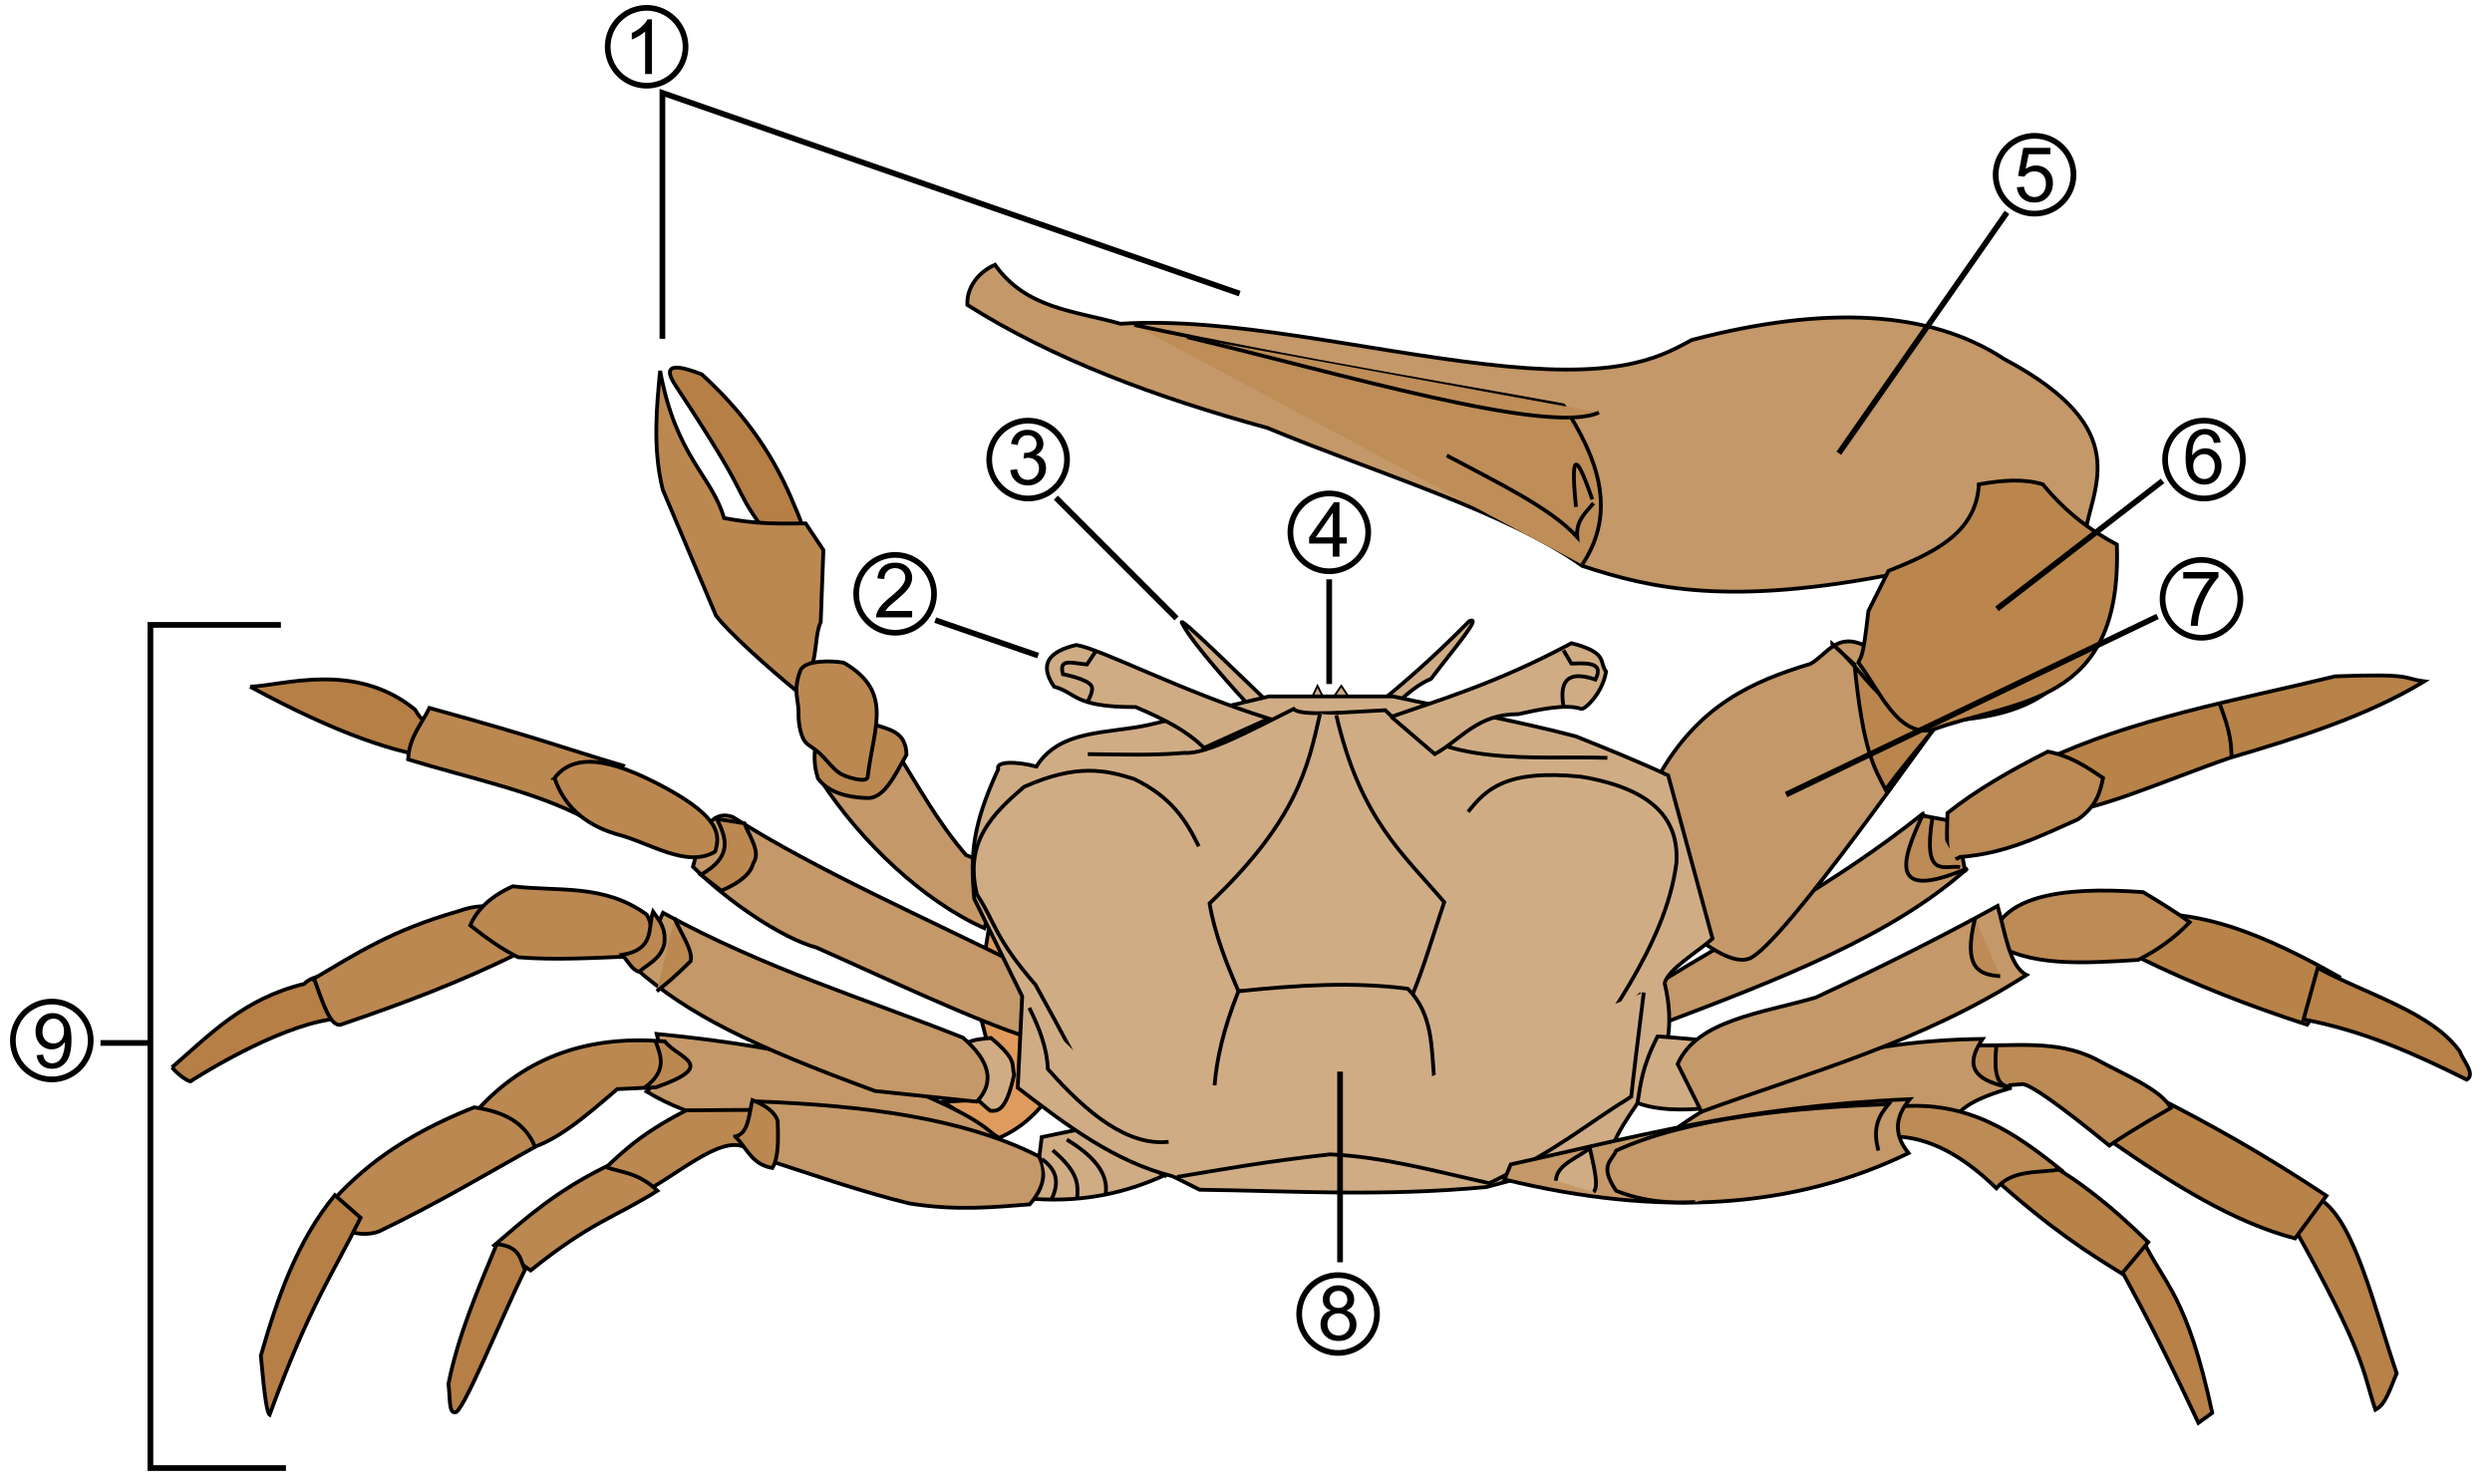 <svg xmlns="http://www.w3.org/2000/svg" version="1.0" width="655" height="390"><defs><filter id="a"><feGaussianBlur stdDeviation=".403"/></filter><filter id="b"><feGaussianBlur stdDeviation=".403"/></filter></defs><path d="m406.473 346.676 2.969-6.267 2.639 5.277 3.628-5.277 3.299 4.947-12.535 1.32z" style="fill:#d0ac85;fill-opacity:1;fill-rule:evenodd;stroke:#000;stroke-width:.5;stroke-linecap:butt;stroke-linejoin:miter;stroke-miterlimit:4;stroke-dasharray:none;stroke-opacity:1" transform="translate(-63.154 -160.114)"/><path d="M619.224 491.285c9.489 17.083 15.734 30.113 21.77 42.88l3.628-2.639c-6.742-31.307-12.518-33.474-18.471-45.848l-6.927 5.607z" style="fill:#b78147;fill-opacity:1;fill-rule:evenodd;stroke:#000;stroke-width:1px;stroke-linecap:butt;stroke-linejoin:miter;stroke-opacity:1" transform="translate(-63.154 -160.114)"/><path d="M586.899 469.515c15.898 14.183 24.946 19.803 33.974 25.398l6.927-8.246c-9.832-9.665-19.967-17.812-30.676-23.09l-10.225 5.938z" style="fill:#b88348;fill-opacity:1;fill-rule:evenodd;stroke:#000;stroke-width:1px;stroke-linecap:butt;stroke-linejoin:miter;stroke-opacity:1" transform="translate(-63.154 -160.114)"/><path d="M665.814 482.2c19.333 34.55 18.17 37.974 21.69 48.514 2.782-1.356 3.975-5.89 5.598-9.563-6.077-17.795-11.083-40.089-20.058-45.714l-7.23 6.763z" style="fill:#b78147;fill-opacity:1;fill-rule:evenodd;stroke:#000;stroke-width:1px;stroke-linecap:butt;stroke-linejoin:miter;stroke-opacity:1" transform="translate(-63.154 -160.114)"/><path d="M618.234 460.28c16.053 11.156 32.105 21.2 48.158 25.398l8.246-11.215c-16.82-11.184-30.87-18.907-44.2-25.728l-12.204 11.544z" style="fill:#b88348;fill-opacity:1;fill-rule:evenodd;stroke:#000;stroke-width:1px;stroke-linecap:butt;stroke-linejoin:miter;stroke-opacity:1" transform="translate(-63.154 -160.114)"/><path d="M581.292 434.881c11.023.38 22.437-1.586 32.654 3.629 7.524 4.133 17.142 7.918 19.791 12.864-8.44 4.825-12.969 7.694-16.162 9.895-14.446-11.757-20.592-15.807-22.76-16.163l-16.162 1.32 2.639-11.545z" style="fill:#bd8b55;fill-opacity:1;fill-rule:evenodd;stroke:#000;stroke-width:1px;stroke-linecap:butt;stroke-linejoin:miter;stroke-opacity:1" transform="translate(-63.154 -160.114)"/><path d="M584.26 433.232c-36.865.48-63.273 10.317-83.45 25.728l76.194-4.948c1.832-3.084 6.854-5.712 14.843-7.916-11.861-2.214-11.439-7.158-7.587-12.864z" style="fill:#c49868;fill-opacity:1;fill-rule:evenodd;stroke:#000;stroke-width:1px;stroke-linecap:butt;stroke-linejoin:miter;stroke-opacity:1" transform="translate(-63.154 -160.114)"/><path d="M561.83 451.044c18.749-1.742 31.042 7.005 42.88 16.492-5.862 1.011-12.562-.071-16.821 4.948-10.122-9.865-19.785-14.214-29.027-13.524l2.969-7.916z" style="fill:#bd8b55;fill-opacity:1;fill-rule:evenodd;stroke:#000;stroke-width:1px;stroke-linecap:butt;stroke-linejoin:miter;stroke-opacity:1" transform="translate(-63.154 -160.114)"/><path d="M625.23 411.763c14.772 7.277 29.544 12.932 44.315 17.726l8.397-12.595c-27.645-15.728-38.836-15.634-46.647-16.793l-6.064 11.662zM599.763 360.336c23.81-11.313 50.9-16.065 77.184-22.43 20.943-.769 17.324.527 23.419 1.32-15.45 9.366-33.961 15.04-51.126 20.12-16.23 5.575-37.22 14.955-45.519 14.184l-3.958-13.194z" style="fill:#b88348;fill-opacity:1;fill-rule:evenodd;stroke:#000;stroke-width:1px;stroke-linecap:butt;stroke-linejoin:miter;stroke-opacity:1" transform="translate(-63.154 -160.114)"/><path d="m568.428 374.52 8.906 1.649 2.308 12.864-13.853 6.926-6.927-10.555 9.566-10.885z" style="fill:#bd8b55;fill-opacity:1;fill-rule:evenodd;stroke:#000;stroke-width:1px;stroke-linecap:butt;stroke-linejoin:miter;stroke-opacity:1" transform="translate(-63.154 -160.114)"/><path d="M499.82 429.274c30.842-11.641 60.848-23.225 80.482-40.901-20.784 8.841-17.658-1.663-11.544-14.513-24.352 19.446-47.348 30.765-70.917 45.519l1.979 9.895z" style="fill:#c49868;fill-opacity:1;fill-rule:evenodd;stroke:#000;stroke-width:1px;stroke-linecap:butt;stroke-linejoin:miter;stroke-opacity:1" transform="translate(-63.154 -160.114)"/><path d="m311.062 449.78 15.393-.932-6.53-25.19 3.731-23.09 22.158 38.484c-5.935 7.107-9.32 15.49-20.059 20.195l-14.693-9.466z" style="fill:#df9b5d;fill-opacity:1;fill-rule:evenodd;stroke:#000;stroke-width:1px;stroke-linecap:butt;stroke-linejoin:miter;stroke-opacity:1" transform="translate(-63.154 -160.114)"/><path d="m247.621 379.343-2.332 8.63c9.63 9.545 23.585 18.829 32.42 21.225 16.315 7.196 42.23 19.513 56.21 23.79.346-4.081-1.417-14.338.233-17.726-28.142-14.072-56.27-26.278-78.367-40.35-3.818-1.446-6.199.937-8.164 4.431z" style="fill:#c49868;fill-opacity:1;fill-rule:evenodd;stroke:#000;stroke-width:1px;stroke-linecap:butt;stroke-linejoin:miter;stroke-opacity:1" transform="translate(-63.154 -160.114)"/><path d="M334.98 475.287c13.462.924 24.598-1.789 34.55-6.35l-.164.248-22.43-12.204-9.978 2.061-1.979 16.245z" style="fill:#d0ac85;fill-opacity:1;fill-rule:evenodd;stroke:#000;stroke-width:1px;stroke-linecap:butt;stroke-linejoin:miter;stroke-opacity:1" transform="translate(-63.154 -160.114)"/><path d="M235.778 431.913c1.537 6.266 1.094 11.542-2.639 15.173 24.091 14.651 63.001 12.204 94.501 18.306.32-5.51-4.376-12.012-41.395-24.903-15.7-4.11-31.21-6.682-50.467-8.576z" style="fill:#c49868;fill-opacity:1;fill-rule:evenodd;stroke:#000;stroke-width:1px;stroke-linecap:butt;stroke-linejoin:miter;stroke-opacity:1" transform="translate(-63.154 -160.114)"/><path d="M262.199 449.664c28.295 1.08 54.413 4.415 74.052 14.46 1.94 3.909 1.514 8.066-2.449 12.595-9.705.752-19.19 1.724-31.603-.233-12.32-2.974-27.118-8.072-41.517-12.828l1.517-13.994z" style="fill:#c49868;fill-opacity:1;fill-rule:evenodd;stroke:#000;stroke-width:1px;stroke-linecap:butt;stroke-linejoin:miter;stroke-opacity:1" transform="translate(-63.154 -160.114)"/><path d="M220.333 469.023c5.671-5.263 10.089-10.275 23.207-17.027l17.609-.116c-.459 3.356 1.906 6.948-1.866 10.029-6.717-4.026-19.203 8.319-28.805 12.478l-10.145-5.364z" style="fill:#bc8851;fill-opacity:1;fill-rule:evenodd;stroke:#000;stroke-width:1px;stroke-linecap:butt;stroke-linejoin:miter;stroke-opacity:1" transform="translate(-63.154 -160.114)"/><path d="M222.255 466.876c-13.266 6.577-21.037 13.613-29.192 20.616l9.566 6.597c15.832-12.76 22.21-13.964 33.314-20.946-4.899-4.777-9.19-4.7-13.688-6.267z" style="fill:#bc8851;fill-opacity:1;fill-rule:evenodd;stroke:#000;stroke-width:1px;stroke-linecap:butt;stroke-linejoin:miter;stroke-opacity:1" transform="translate(-63.154 -160.114)"/><path d="M317.592 434.154c1.62-.79 3.837-.984 6.064-1.166 7.127 5.972 5.264 7.04 6.064 9.562-2.099 9.592-4.198 9.71-6.297 9.563-4.14-3.343-6.84-6.686-9.796-10.03l3.965-7.93z" style="fill:#d0ac85;fill-opacity:1;fill-rule:evenodd;stroke:#000;stroke-width:1px;stroke-linecap:butt;stroke-linejoin:miter;stroke-opacity:1" transform="translate(-63.154 -160.114)"/><path d="M230.5 414.926c13.69 11.89 29.754 19.945 62.671 31.995l26.718 2.803c4.892-5.155 3.352-10.787-3.628-16.822-26.18-10.398-51.864-18.074-78.834-32.82l-6.926 14.844z" style="fill:#c49868;fill-opacity:1;fill-rule:evenodd;stroke:#000;stroke-width:1px;stroke-linecap:butt;stroke-linejoin:miter;stroke-opacity:1" transform="translate(-63.154 -160.114)"/><path d="M128.904 340.626c22.916 12.42 38.637 17.645 50.38 18.892-3.774-11.48-4.666-8.552-6.998-12.828-15.819-12.95-34.824-6.297-43.382-6.064z" style="fill:#b67f46;fill-opacity:1;fill-rule:evenodd;stroke:#000;stroke-width:1px;stroke-linecap:butt;stroke-linejoin:miter;stroke-opacity:1" transform="translate(-63.154 -160.114)"/><path d="M578.323 385.404c12.144-.886 21.398-5.626 31.006-9.895 5.085-3.628 5.794-7.257 6.596-10.885-4.274-2.872-8.524-5.769-14.513-6.927-9.96 5-19.058 10.286-26.387 16.163-.148 6.592-.793 14.278 3.298 11.544z" style="fill:#bd8b55;fill-opacity:1;fill-rule:evenodd;stroke:#000;stroke-width:1px;stroke-linecap:butt;stroke-linejoin:miter;stroke-opacity:1" transform="translate(-63.154 -160.114)"/><path d="M495.532 393.98c0-.07 19.156 21.277 27.377 18.142 8.805-3.358 49.52-62.4 50.137-62.34 20.88-1.22 35.382-6.018 41.457-29.88 7.506-18.486 1.648-15.429-3.412-18.835 1.68-12.801 13.847-27.963-21.223-46.611-19.384-12.751-46.916-14.186-82.132-4.948-9.668 5.461-20.905 10.306-54.754 6.267-31.874-3.691-66.602-12.376-95.326-10.555-12.287-3.462-24.747-3.94-32.984-15.503-5.015 2.25-7.473 6.562-7.257 10.555 22.377 14.188 49.438 24.278 78.833 32.325 28.486 11.852 62.939 22.077 82.791 36.283 18.203 5.984 38.635 10.703 82.792 1.98l-6.927 8.575-1.32 10.555c-7.541-3.869-10.171 2.086-14.513 4.618-15.018 4.55-29.557 10.73-40.24 30.016l-3.3 29.356zM279.153 365.614c10.307 15.795 26.765 31.421 42.734 38.507l4.929-15.418-9.73-3.793c-7.77-9.071-12.554-18.142-18.307-27.213l-19.626 7.917z" style="fill:#c49868;fill-opacity:1;fill-rule:evenodd;stroke:#000;stroke-width:1px;stroke-linecap:butt;stroke-linejoin:miter;stroke-opacity:1" transform="translate(-63.154 -160.114)"/><path d="M397.073 345.328c-7.887-7.507-24.5-23.925-23.254-21.44 2.68 5.345 13.483 17.204 19.626 23.914l3.628-2.474zM424.615 345.823c7.013-5.833 13.877-11.466 24.738-22.43 3.51-1.476-3.764 6.844-10.06 15.173-5.265 2.263-8.494 6.322-12.534 9.4l-2.144-2.143z" style="fill:#d0ac85;fill-opacity:1;fill-rule:evenodd;stroke:#000;stroke-width:1px;stroke-linecap:butt;stroke-linejoin:miter;stroke-opacity:1" transform="translate(-63.154 -160.114)"/><path d="M371.47 469.372c-15.202-3.783-28.05-13.45-40.817-23.323l1.167-24.023-12.595-25.656c-1.041-11.7-.53-19.157 6.297-34.053-.734-2.18 4.912-2.046 10.03-.7 6.25-9.91 18.76-8.538 29.62-10.962l31.487-7.463h32.653c16.02 3.493 32.606 6.422 48.047 10.495 8.526 3.421 16.953 6.842 24.256 10.263l11.662 42.915c-3.875 3.464-11.479 7.86-12.595 11.662 5.619 23.545-9.64 30.01-14.46 45.015l-32.42 8.63c-27.432 2.553-50.78 1.021-75.335.699l-6.997-3.499z" style="fill:#d0ac85;fill-opacity:1;fill-rule:evenodd;stroke:#000;stroke-width:1px;stroke-linecap:butt;stroke-linejoin:miter;stroke-opacity:1" transform="translate(-63.154 -160.114)"/><path d="M352.111 450.48c-4.395-8.57-9.32-17.99-16.793-31.487-10.781-12.45-10.336-15.918-15.394-23.79-3.39-13.755 4.157-21.179 12.362-28.221 14.004-6.254 21.625-4.383 28.921-2.1 9.93 4.75 13.837 11.14 17.027 17.727M349.08 358.357c8.466.092 16.932.41 25.398-.33 5.842.496 17.838-6.188 28.697-11.544 1.666 2.018 14.144.792 24.079.33 14.965 15.238 38.812 11.886 58.382 12.534" style="fill:#d0ac85;fill-opacity:1;fill-rule:evenodd;stroke:#000;stroke-width:1px;stroke-linecap:butt;stroke-linejoin:miter;stroke-opacity:1" transform="translate(-63.154 -160.114)"/><path d="M379.633 356.72c-4.698-4.59-10.163-7.38-17.96-10.73-16.407.058-15.528-3.767-21.457-5.364-4.12-6.012-1.228-9.297 5.83-10.962 6.599 1.072 27.556 12.137 50.613 19.359l-17.026 7.696z" style="fill:#d0ac85;fill-opacity:1;fill-rule:evenodd;stroke:#000;stroke-width:1px;stroke-linecap:butt;stroke-linejoin:miter;stroke-opacity:1" transform="translate(-63.154 -160.114)"/><path d="M348.846 344.824s1.987-3.112 1.166-4.431c-1.17-1.879-7.464-3.032-7.464-3.032-1.179-4.239 2.102-2.976 6.298-2.566l2.332-3.498" style="fill:#d0ac85;fill-opacity:1;fill-rule:evenodd;stroke:#000;stroke-width:1px;stroke-linecap:butt;stroke-linejoin:miter;stroke-opacity:1" transform="translate(-63.154 -160.114)"/><path d="M240.624 261.326c21.01 31.714 14.134 25.3 23.09 37.784-.553 5.753 13.3 7.173 10.496 0-.75-3.004-1.84-4.951-3.032-7.93-5.662-13.238-13.724-23.707-23.557-32.653-4.728-1.854-11.303-3.798-6.997 2.799z" style="fill:#b67f46;fill-opacity:1;fill-rule:evenodd;stroke:#000;stroke-width:1px;stroke-linecap:butt;stroke-linejoin:miter;stroke-opacity:1" transform="translate(-63.154 -160.114)"/><path d="M272.578 341.792c-7.571-6.143-17.984-15.537-21.225-19.825l-13.994-33.12c-2.716-10.842-1.57-22.203-.7-31.253 4.168 22.744 13.71 27.657 16.793 38.717 8.82 1.678 14.963 1.465 21.458 1.4l4.665 6.997-.7 18.892c-2.159 4.882-.074 12.15-6.297 18.192zM277.339 357.203c-.278 3.635.238 5.68.824 7.586 2.965 3.92 8.078 4.907 12.7 5.113 4.525.35 7.233-5.479 10.555-11.38-.132-6.605-5.238-6.577-9.071-8.246l-15.008 6.927z" style="fill:#bc8851;fill-opacity:1;fill-rule:evenodd;stroke:#000;stroke-width:1px;stroke-linecap:butt;stroke-linejoin:miter;stroke-opacity:1" transform="translate(-63.154 -160.114)"/><path d="M284.94 363.95c1.753.704 6.355 2.123 6.296.233 1.606-13.208 6.76-22.223-6.297-29.854-2.978-.553-10.316-.807-11.429 2.099-2.036 5.318-.369 7.79-.466 11.195-.061 2.14.359 5.126 1.4 6.997.883 1.589 2.847 1.955 5.414 4.813 1.363 1.517 3.188 3.757 5.081 4.517z" style="fill:#bc8851;fill-opacity:1;fill-rule:evenodd;stroke:#000;stroke-width:1px;stroke-linecap:butt;stroke-linejoin:miter;stroke-opacity:1" transform="translate(-63.154 -160.114)"/><path d="M333.685 425.058c2.709 5.359 4.668 10.733 4.898 16.093 10.574 11.989 21.147 20.271 31.72 19.125" style="fill:#d0ac85;fill-opacity:1;fill-rule:evenodd;stroke:#000;stroke-width:1px;stroke-linecap:butt;stroke-linejoin:miter;stroke-opacity:1" transform="translate(-63.154 -160.114)"/><path d="M410.102 347.802c-3.165 14.055-6.135 28.033-29.027 49.807 1.412 8.255 4.449 15.697 7.587 23.089 14.452-.611 28.828-1.297 45.848.66 2.749-6.584 5.498-15.935 8.246-24.08-10.542-12.467-22.008-21.615-28.366-49.146" style="fill:#d0ac85;fill-opacity:1;fill-rule:evenodd;stroke:#000;stroke-width:1;stroke-linecap:butt;stroke-linejoin:miter;stroke-miterlimit:4;stroke-dasharray:none;stroke-opacity:1;filter:url(#a)" transform="translate(-63.154 -160.114)"/><path d="M428.846 348.556c11.465-4.091 27.359-8.601 47.347-19.358 9.78 2.487 7.202 4.975 9.096 7.463-.895 5.678-5.626 10.102-6.53 9.796-4.029-1.36-11.206.2-16.56 1.4-10.836-.03-14.96 6.654-21.925 10.495l-11.428-9.796z" style="fill:#d0ac85;fill-opacity:1;fill-rule:evenodd;stroke:#000;stroke-width:1px;stroke-linecap:butt;stroke-linejoin:miter;stroke-opacity:1" transform="translate(-63.154 -160.114)"/><path d="m474.094 331.063 2.099 3.499c5.41-.254 8.323.114 6.297 4.198-6.119-2.094-9.723-.835-8.396 6.997" style="fill:#d0ac85;fill-opacity:1;fill-rule:evenodd;stroke:#000;stroke-width:1px;stroke-linecap:butt;stroke-linejoin:miter;stroke-opacity:1" transform="translate(-63.154 -160.114)"/><path d="M382.395 445.436c.533-6.69 2.225-14.539 6.267-24.738 15.188-1.603 30.212-2.543 44.529-.66 6.618 6.685 6.181 15.386 6.927 23.75" style="fill:#d0ac85;fill-opacity:1;fill-rule:evenodd;stroke:#000;stroke-width:1;stroke-linecap:butt;stroke-linejoin:miter;stroke-miterlimit:4;stroke-dasharray:none;stroke-opacity:1;filter:url(#b)" transform="translate(-63.154 -160.114)"/><path d="m544.764 329.43 5.831 5.365c2.303 23.1 5.26 27.229 8.163 32.886 3.547-4.488-.644.307 13.994-17.492-14.971-1.79-19.081-13.455-27.988-20.758z" style="fill:#ba864d;fill-opacity:1;fill-rule:evenodd;stroke:#000;stroke-width:1px;stroke-linecap:butt;stroke-linejoin:miter;stroke-opacity:1" transform="translate(-63.154 -160.114)"/><path d="M559.522 310.2c11.055-4.451 23.133-9.597 23.749-22.76 5.963-1.066 11.732-1.553 16.822 0 6.487 7.851 12.974 12.35 19.46 15.833 1.484 42.906-27.115 40.688-48.816 48.817-9.01 1.303-13.37-10.18-19.131-17.812.692-1.89 1.12-.077 2.638-13.523l5.278-10.555z" style="fill:#ba864d;fill-opacity:1;fill-rule:evenodd;stroke:#000;stroke-width:1px;stroke-linecap:butt;stroke-linejoin:miter;stroke-opacity:1" transform="translate(-63.154 -160.114)"/><path d="M170.42 359.751c.314-6.06 3.561-9.189 5.598-13.527 29.166 8.026 34.468 10.295 50.845 15.16l-9.562 13.994c-13.197-7.153-30.88-10.716-46.88-15.627z" style="fill:#bc8851;fill-opacity:1;fill-rule:evenodd;stroke:#000;stroke-width:1px;stroke-linecap:butt;stroke-linejoin:miter;stroke-opacity:1" transform="translate(-63.154 -160.114)"/><path d="M108.38 440.684c1.023 1.502 4.89 4.46 5.13 3.499 5.692-3.617 25.318-15.334 38.718-16.327l8.163-13.527c-6.287 2.956-14.041.861-17.26 4.431-15.907 3.85-24.792 13.317-34.752 21.924z" style="fill:#b67f46;fill-opacity:1;fill-rule:evenodd;stroke:#000;stroke-width:1px;stroke-linecap:butt;stroke-linejoin:miter;stroke-opacity:1" transform="translate(-63.154 -160.114)"/><path d="M145.697 417.36c2.16 5.934 4.239 12.774 6.997 12.13 15.627-5.32 31.254-11.11 46.88-18.893l-5.13-12.128c-3.214-.156-6.314-.482-10.73 1.166-17.823 5.05-27.35 11.483-38.017 17.726z" style="fill:#bc8851;fill-opacity:1;fill-rule:evenodd;stroke:#000;stroke-width:1px;stroke-linecap:butt;stroke-linejoin:miter;stroke-opacity:1" transform="translate(-63.154 -160.114)"/><path d="M186.747 403.367c4.198 3.332 8.396 6.303 12.594 8.396 9.112.762 19.54.207 29.855-.233 4.148-2.883 6.616-6.225 3.965-10.962-11.26-8.24-23.394-6.003-35.219-7.464-6.084 2.749-9.459 6.272-11.195 10.263z" style="fill:#bc8851;fill-opacity:1;fill-rule:evenodd;stroke:#000;stroke-width:1px;stroke-linecap:butt;stroke-linejoin:miter;stroke-opacity:1" transform="translate(-63.154 -160.114)"/><path d="M226.708 411.132c1.448 1.591 2.612 4.036 4.452 4.453 2.357-2.156 5.43-3.118 6.597-7.256.534-4.382-1.395-6.3-2.968-8.576-1.402 4.295.592 9.911-8.081 11.38zM208.904 364.65c2.387 6.981 7.489 12.063 16.093 14.693 8.809 2.162 18.42 9.142 26.123 4.665 1.305-4.292 1.517-8.836-13.061-16.793-10.834-5.801-23.012-10.65-29.155-2.566z" style="fill:#bc8851;fill-opacity:1;fill-rule:evenodd;stroke:#000;stroke-width:1px;stroke-linecap:butt;stroke-linejoin:miter;stroke-opacity:1" transform="translate(-63.154 -160.114)"/><path d="M361.285 245.55c45.74 9.661 83.603 15.767 112.807 21.11 9.11 13.963 14.173 27.927 4.947 41.89" style="fill:#be8d58;fill-opacity:1;fill-rule:evenodd;stroke:#000;stroke-width:1px;stroke-linecap:butt;stroke-linejoin:miter;stroke-opacity:1" transform="translate(-63.154 -160.114)"/><path d="M443.416 279.854c12.94 6.931 27.216 13.672 34.304 21.44-.403-4.19 2.166-6.4 4.288-8.906" style="fill:#be8d58;fill-opacity:1;fill-rule:evenodd;stroke:#000;stroke-width:1px;stroke-linecap:butt;stroke-linejoin:miter;stroke-opacity:1" transform="translate(-63.154 -160.114)"/><path d="M477.39 293.377c-1.707-16.867.763-12.148 4.288-1.979M375.201 248.731c40.309 9.606 94.973 25.928 108.222 19.825" style="fill:#be8d58;fill-opacity:1;fill-rule:evenodd;stroke:#000;stroke-width:1px;stroke-linecap:butt;stroke-linejoin:miter;stroke-opacity:1" transform="translate(-63.154 -160.114)"/><path d="M208.438 365.116c0-.078 0-.156 0 0zM252.752 394.27c5.578-2.41 7.78-4.82 8.397-7.23 2.05-3.027-.96-6.898-2.332-10.496l-7.23-1.166c2.353 4.898 4.404 9.796-4.199 14.694l5.364 4.198zM235.778 420.698c2.235-1.758 4.52-3.577 8.906-7.916.722-2.718-2.667-7.491-4.288-11.38M187.95 452.693c11.889-13.524 27.976-20.66 49.972-18.801 3.4 4.466 14.41 6.177-2.309 12.04l-10.225.494c-8.52 7.285-17.042 14.857-25.563 16.162l-11.874-9.895z" style="fill:#bc8851;fill-opacity:1;fill-rule:evenodd;stroke:#000;stroke-width:1px;stroke-linecap:butt;stroke-linejoin:miter;stroke-opacity:1" transform="translate(-63.154 -160.114)"/><path d="M187.786 451.209c7.858 1.142 13.39 4.008 15.997 10.39-13.143 7.3-24.327 14.165-41.066 22.264-4.953 1.663-8.374-.503-12.534-.824l-.33-6.432c8.012-9 18.57-17.708 37.933-25.398z" style="fill:#bc8851;fill-opacity:1;fill-rule:evenodd;stroke:#000;stroke-width:1px;stroke-linecap:butt;stroke-linejoin:miter;stroke-opacity:1" transform="translate(-63.154 -160.114)"/><path d="M151.173 474.298c-10.008 12.177-15.095 27.005-19.461 42.22 1.049 11.653 1.692 15.073 2.309 15.503 10.691-29.161 16.413-36.583 23.914-51.786l-6.762-5.937zM182.673 531.361c1.712 1.398 12.424-25.288 18.471-37.437-1.356-2.72-1.114-6.105-7.421-6.762-5.053 12.122-10.211 24.227-12.7 36.778.435 2.78.04 7.775 1.65 7.421z" style="fill:#b67f46;fill-opacity:1;fill-rule:evenodd;stroke:#000;stroke-width:1px;stroke-linecap:butt;stroke-linejoin:miter;stroke-opacity:1" transform="translate(-63.154 -160.114)"/><path d="M256.368 458.877c3.1 2.888 4.214 7.32 9.796 8.28 1.683-2.7 1.535-7.538 1.399-12.362-.728-2.323-3.123-4.09-6.647-5.48-.954 3.874-.981 8.881-4.548 9.562zM232.228 446.282c6.435-4.532 4.69-8.434 3.265-12.361" style="fill:#bc8851;fill-opacity:1;fill-rule:evenodd;stroke:#000;stroke-width:1px;stroke-linecap:butt;stroke-linejoin:miter;stroke-opacity:1" transform="translate(-63.154 -160.114)"/><path d="M337.04 464.815c3.081 2.331 5.06 5.255 2.475 10.637M339.845 462.506c7.082 5.948 6.62 9.234 6.432 12.616M343.555 459.702c8.408 5.094 10.81 9.748 10.226 14.184M514.333 433.892c-4.708-.44-9.112-.88-15.503-1.32-4.214 8.282-4.423 12.56-5.277 17.482 4.84 1.867 11.326 2.088 18.8 1.32l1.98-17.482z" style="fill:#d0ac85;fill-opacity:1;fill-rule:evenodd;stroke:#000;stroke-width:1px;stroke-linecap:butt;stroke-linejoin:miter;stroke-opacity:1" transform="translate(-63.154 -160.114)"/><path d="M586.57 407.504c9.427 6.804 24.013 5.87 38.591 4.948 4.924-2.467 9.48-5.67 13.524-9.896-3.48-2.638-7.872-5.277-12.204-7.916-22.389-1.637-37.712 1.335-39.912 12.864z" style="fill:#bd8b55;fill-opacity:1;fill-rule:evenodd;stroke:#000;stroke-width:1px;stroke-linecap:butt;stroke-linejoin:miter;stroke-opacity:1" transform="translate(-63.154 -160.114)"/><path d="M510.375 452.363c28.647-10.452 57.602-18.132 85.43-35.953-4.461-2.183-5.59-11.028-7.587-18.142-13.89 7.616-29.544 15.585-47.827 24.08-14.168 4.13-31.2 5.917-36.283 17.481l6.267 12.534z" style="fill:#c49868;fill-opacity:1;fill-rule:evenodd;stroke:#000;stroke-width:1px;stroke-linecap:butt;stroke-linejoin:miter;stroke-opacity:1" transform="translate(-63.154 -160.114)"/><path d="M668.613 428.09c15.829 3 29.542 9.174 42.915 15.86 2.365-1.493-.9-4.862-1.866-7.464-7.406-10.328-24.38-14.915-37.318-21.924l-3.731 13.528z" style="fill:#b78147;fill-opacity:1;fill-rule:evenodd;stroke:#000;stroke-width:1px;stroke-linecap:butt;stroke-linejoin:miter;stroke-opacity:1" transform="translate(-63.154 -160.114)"/><path d="M578.323 388.043c-3.975-.591-9.908 3.465-7.257-12.864M649.72 359.285c-.166-3.345-.089-6.3-3.265-14.46" style="fill:#bd8b55;fill-opacity:1;fill-rule:evenodd;stroke:#000;stroke-width:1px;stroke-linecap:butt;stroke-linejoin:miter;stroke-opacity:1" transform="translate(-63.154 -160.114)"/><path d="M449.024 373.53c4.631-5.71 9.571-11.267 29.686-9.236 19.456 3.243 25.8 11.617 25.068 22.76-2.841 21.737-19.324 42.425-32.985 63.33M474.751 454.342c4.922-9.186 9.145-14.187 13.194-18.141 1.695-4.822-1.344-8.46 6.597-14.843" style="fill:#d0ac85;fill-opacity:1;fill-rule:evenodd;stroke:#000;stroke-width:1px;stroke-linecap:butt;stroke-linejoin:miter;stroke-opacity:1" transform="translate(-63.154 -160.114)"/><path d="M372.5 469.515c12.004-1.979 22.42-3.958 40.24-5.937 13.964.614 27.927 4.496 41.89 7.586 18.57-9.122 25.025-15.216 37.273-22.76.537-5.181 1.901-16.162 3.299-27.376" style="fill:#d0ac85;fill-opacity:1;fill-rule:evenodd;stroke:#000;stroke-width:1px;stroke-linecap:butt;stroke-linejoin:miter;stroke-opacity:1" transform="translate(-63.154 -160.114)"/><path d="M588.878 416.74c-5.306-.398-9.937-1.807-6.597-15.173" style="fill:#bd8b55;fill-opacity:1;fill-rule:evenodd;stroke:#000;stroke-width:1px;stroke-linecap:butt;stroke-linejoin:miter;stroke-opacity:1" transform="translate(-63.154 -160.114)"/><path d="M458.589 470.175c40.67 9.979 76.096 7.722 106.21-6.927-3.528-4.324-4.048-8.981.33-14.183-44.343 1.965-73.048 10.186-104.89 17.152l-1.65 3.958z" style="fill:#c49868;fill-opacity:1;fill-rule:evenodd;stroke:#000;stroke-width:1px;stroke-linecap:butt;stroke-linejoin:miter;stroke-opacity:1" transform="translate(-63.154 -160.114)"/><path d="M591.187 445.766c-3.818-.366-3.818-5.314-3.298-10.885" style="fill:#bd8b55;fill-opacity:1;fill-rule:evenodd;stroke:#000;stroke-width:1px;stroke-linecap:butt;stroke-linejoin:miter;stroke-opacity:1" transform="translate(-63.154 -160.114)"/><path d="M508.726 476.112c-6.018.279-13.077.124-20.78-2.969-4.613-6.813-1.07-7.8 0-10.555 19.127-8.772 47.187-11.295 71.576-12.204-2.704 3.237-4.215 6.4-2.639 12.204" style="fill:#c49868;fill-opacity:1;fill-rule:evenodd;stroke:#000;stroke-width:1px;stroke-linecap:butt;stroke-linejoin:miter;stroke-opacity:1" transform="translate(-63.154 -160.114)"/><path d="M482.008 473.473c1.47-1.45.082-6.707-.99-11.544-3.277 2.704-8.763 4.304-8.905 8.576" style="fill:#d0ac85;fill-opacity:1;fill-rule:evenodd;stroke:#000;stroke-width:1px;stroke-linecap:butt;stroke-linejoin:miter;stroke-opacity:1" transform="translate(-63.154 -160.114)"/><path d="M262.125 4.781c-.306.619-.827 1.28-1.563 1.938-.735.657-1.579 1.194-2.562 1.656v1.719c.547-.202 1.16-.503 1.844-.906a8.884 8.884 0 0 0 1.656-1.22v11.188h1.781V4.781h-1.156zM623.75 38.563l-1.375 7.374 1.656.22c.26-.41.607-.747 1.063-1 .455-.261.965-.407 1.531-.407.911 0 1.659.296 2.219.875.566.58.843 1.372.843 2.375 0 1.055-.289 1.893-.875 2.531-.585.638-1.31.969-2.156.969a2.64 2.64 0 0 1-1.812-.688c-.495-.455-.801-1.132-.938-2.03l-1.843.156c.117 1.204.585 2.177 1.406 2.906.827.729 1.885 1.094 3.187 1.093 1.589 0 2.832-.56 3.75-1.718.755-.944 1.125-2.08 1.125-3.375 0-1.36-.422-2.478-1.281-3.344-.86-.866-1.906-1.281-3.156-1.281-.944 0-1.86.276-2.719.875l.781-3.844h5.719v-1.688h-7.125zm47.781 73.906c-1.51 0-2.702.531-3.593 1.625-1.023 1.256-1.532 3.264-1.532 6.031 0 2.474.45 4.263 1.375 5.344.925 1.074 2.13 1.625 3.594 1.625.86 0 1.604-.215 2.281-.625.677-.41 1.21-1.013 1.594-1.781.39-.775.594-1.602.594-2.5 0-1.368-.423-2.485-1.25-3.344-.82-.866-1.797-1.281-2.969-1.281-.67 0-1.326.156-1.938.468-.611.313-1.108.762-1.53 1.406.012-1.432.149-2.506.468-3.28.319-.775.76-1.378 1.313-1.782.423-.312.94-.469 1.5-.469.696 0 1.274.249 1.75.75.286.313.5.81.656 1.5l1.75-.125c-.143-1.113-.59-1.993-1.313-2.625-.716-.631-1.623-.937-2.75-.937zM362 112.688c-1.133 0-2.082.317-2.844.968-.761.645-1.254 1.54-1.469 2.719l1.75.313c.13-.86.42-1.508.875-1.938.456-.43 1.036-.625 1.72-.625.69 0 1.25.202 1.687.625.436.423.656.95.656 1.594 0 .814-.307 1.422-.906 1.812a3.658 3.658 0 0 1-2.031.594c-.072 0-.165-.018-.282-.031l-.187 1.562c.495-.13.918-.219 1.25-.219.814 0 1.472.286 2 .813.527.52.812 1.161.812 1.969 0 .846-.302 1.583-.875 2.156-.566.573-1.267.844-2.094.844-.696 0-1.292-.22-1.78-.656-.483-.443-.83-1.16-1.032-2.157l-1.75.25c.117 1.192.61 2.158 1.438 2.906.833.75 1.868 1.126 3.125 1.126 1.393 0 2.526-.447 3.437-1.313.911-.872 1.375-1.938 1.375-3.188 0-.924-.219-1.7-.688-2.312-.468-.618-1.122-1.023-1.968-1.219.65-.3 1.136-.68 1.469-1.187.332-.508.5-1.07.5-1.688 0-.65-.18-1.264-.532-1.844a3.58 3.58 0 0 0-1.5-1.374c-.657-.339-1.375-.5-2.156-.5zm309.281 6.406c.801 0 1.442.302 1.969.875.527.566.812 1.323.813 2.312 0 1.029-.28 1.87-.813 2.469-.534.599-1.164.875-1.906.875-.508 0-1.007-.12-1.469-.406-.462-.293-.833-.728-1.094-1.281a4.168 4.168 0 0 1-.375-1.75c0-.925.29-1.653.844-2.22.553-.572 1.237-.874 2.031-.874zm-228.718 12.625-6.532 9.25v1.625h6.219v3.437H444v-3.437h1.938v-1.625H444v-9.25h-1.438zm-.313 2.812v6.438h-4.5l4.5-6.438zm-115.031 13.094c-1.36 0-2.443.353-3.25 1.063-.808.703-1.283 1.714-1.406 3.062l1.812.188c.007-.899.273-1.586.781-2.094.508-.508 1.185-.781 2.031-.781.801 0 1.443.236 1.938.718.501.476.75 1.085.75 1.781 0 .665-.266 1.346-.813 2.094-.546.742-1.6 1.755-3.156 3.031-1.002.82-1.778 1.563-2.312 2.188-.528.625-.916 1.262-1.156 1.906a3.11 3.11 0 0 0-.22 1.219h9.47v-1.688h-7a5.55 5.55 0 0 1 .718-.968c.3-.32.977-.896 2.031-1.781 1.264-1.068 2.179-1.92 2.72-2.532.546-.612.921-1.196 1.156-1.75.234-.553.374-1.114.375-1.687a3.792 3.792 0 0 0-1.22-2.844c-.8-.762-1.876-1.125-3.25-1.125zm338.562 2.469v1.687h7c-.892 1.016-1.737 2.266-2.531 3.75a21.343 21.343 0 0 0-1.813 4.594c-.423 1.595-.636 2.967-.656 4.094h1.813c.097-1.426.304-2.74.656-3.938.488-1.699 1.17-3.36 2.063-4.969.898-1.608 1.807-2.873 2.718-3.843v-1.375h-9.25zm-560 115.937c-1.289 0-2.36.459-3.219 1.344-.852.885-1.28 2.048-1.28 3.5 0 1.406.429 2.516 1.25 3.375.82.86 1.814 1.313 3 1.313.709 0 1.363-.187 1.968-.532a4.051 4.051 0 0 0 1.438-1.375c.006.157.03.297.03.375 0 .73-.105 1.422-.28 2.125-.176.703-.396 1.271-.657 1.688-.26.41-.59.752-1 1-.403.247-.866.375-1.406.375-.632 0-1.159-.205-1.563-.563-.403-.358-.669-.924-.812-1.719l-1.688.157c.144 1.126.572 2 1.282 2.625.71.618 1.63.937 2.75.937 1.054 0 1.968-.277 2.75-.844.788-.566 1.384-1.388 1.781-2.468.397-1.087.594-2.546.594-4.375 0-1.758-.222-3.107-.625-4.031-.397-.931-.976-1.655-1.75-2.157a4.61 4.61 0 0 0-2.563-.75zM106 267.5c.755 0 1.404.283 1.938.875.54.592.812 1.397.812 2.406 0 1.01-.254 1.802-.781 2.375-.521.567-1.186.844-2 .844-.808 0-1.51-.277-2.063-.844-.547-.573-.812-1.307-.812-2.219 0-1.015.295-1.861.875-2.5.58-.638 1.25-.937 2.031-.937zm337.719 70.094c-1.244 0-2.252.384-3 1.094-.749.71-1.094 1.583-1.094 2.625 0 .69.148 1.255.5 1.75.352.494.896.889 1.625 1.156-.872.228-1.525.65-2 1.281-.469.625-.719 1.413-.719 2.344 0 1.25.447 2.285 1.313 3.125.866.833 1.993 1.25 3.406 1.25s2.54-.417 3.406-1.25c.866-.834 1.313-1.839 1.313-3.063 0-.885-.226-1.674-.688-2.312-.455-.638-1.12-1.089-2-1.375.71-.267 1.218-.637 1.563-1.125.351-.495.531-1.086.531-1.75 0-1.042-.363-1.934-1.125-2.656-.762-.73-1.781-1.094-3.031-1.094zm.031 1.469c.664 0 1.214.213 1.656.656.45.436.656.98.656 1.625 0 .618-.22 1.133-.656 1.562-.43.423-.979.625-1.656.625-.697 0-1.251-.195-1.688-.625-.436-.43-.656-.979-.656-1.656 0-.599.214-1.133.656-1.563.443-.43 1.017-.624 1.688-.625zm-.031 5.906c.846 0 1.534.29 2.094.844.566.553.843 1.247.843 2.093 0 .834-.265 1.522-.812 2.063-.547.54-1.223.812-2.063.812-.54 0-1.062-.12-1.531-.375a2.57 2.57 0 0 1-1.063-1.094 3.263 3.263 0 0 1-.343-1.468c0-.82.272-1.485.812-2.031.547-.547 1.236-.844 2.063-.844z" transform="translate(-91.937 .298)" style="font-size:20px;font-style:normal;font-variant:normal;font-weight:400;font-stretch:normal;fill:#000;fill-opacity:1;stroke:none;stroke-width:1px;stroke-linecap:butt;stroke-linejoin:miter;stroke-opacity:1;font-family:Arial;-inkscape-font-specification:Arial"/><path d="M412.52 339.926v-27.521M336.018 332.463l-27.056-9.33M372.403 322.667l-31.72-31.72M415.38 491.945v-50.137M237.263 249.178v-64.65l151.729 52.776M138.309 546.04h-35.623V324.382h34.303M89.563 434.286h12.594M546.469 279.279l44.199-63.33" style="fill:none;fill-rule:evenodd;stroke:#000;stroke-width:1.5;stroke-linecap:butt;stroke-linejoin:miter;stroke-miterlimit:4;stroke-dasharray:none;stroke-opacity:1" transform="translate(-63.154 -160.114)"/><path d="m616.812 159.768 43.54-33.645M561.397 208.585l97.635-46.838" transform="translate(-91.937 .298)" style="fill:none;fill-rule:evenodd;stroke:#000;stroke-width:1.5;stroke-linecap:butt;stroke-linejoin:miter;stroke-miterlimit:4;stroke-dasharray:none;stroke-opacity:1"/><path d="M17.812 271.585a10.225 10.225 0 1 1-20.45 0 10.225 10.225 0 1 1 20.45 0z" transform="translate(162.374 -259.29)" style="opacity:1;fill:none;fill-opacity:1;stroke:#000;stroke-width:1.5;stroke-linecap:round;stroke-linejoin:round;stroke-miterlimit:4;stroke-dasharray:none;stroke-dashoffset:0;stroke-opacity:1"/><path d="M17.812 271.585a10.225 10.225 0 1 1-20.45 0 10.225 10.225 0 1 1 20.45 0z" transform="translate(227.684 -115.478)" style="opacity:1;fill:none;fill-opacity:1;stroke:#000;stroke-width:1.5;stroke-linecap:round;stroke-linejoin:round;stroke-miterlimit:4;stroke-dasharray:none;stroke-dashoffset:0;stroke-opacity:1"/><path d="M17.812 271.585a10.225 10.225 0 1 1-20.45 0 10.225 10.225 0 1 1 20.45 0z" transform="translate(262.647 -150.772)" style="opacity:1;fill:none;fill-opacity:1;stroke:#000;stroke-width:1.5;stroke-linecap:round;stroke-linejoin:round;stroke-miterlimit:4;stroke-dasharray:none;stroke-dashoffset:0;stroke-opacity:1"/><path d="M17.812 271.585a10.225 10.225 0 1 1-20.45 0 10.225 10.225 0 1 1 20.45 0z" transform="translate(341.81 -131.64)" style="opacity:1;fill:none;fill-opacity:1;stroke:#000;stroke-width:1.5;stroke-linecap:round;stroke-linejoin:round;stroke-miterlimit:4;stroke-dasharray:none;stroke-dashoffset:0;stroke-opacity:1"/><path d="M17.812 271.585a10.225 10.225 0 1 1-20.45 0 10.225 10.225 0 1 1 20.45 0z" transform="translate(527.184 -225.647)" style="opacity:1;fill:none;fill-opacity:1;stroke:#000;stroke-width:1.5;stroke-linecap:round;stroke-linejoin:round;stroke-miterlimit:4;stroke-dasharray:none;stroke-dashoffset:0;stroke-opacity:1"/><path d="M17.812 271.585a10.225 10.225 0 1 1-20.45 0 10.225 10.225 0 1 1 20.45 0z" transform="translate(571.713 -150.772)" style="opacity:1;fill:none;fill-opacity:1;stroke:#000;stroke-width:1.5;stroke-linecap:round;stroke-linejoin:round;stroke-miterlimit:4;stroke-dasharray:none;stroke-dashoffset:0;stroke-opacity:1"/><path d="M17.812 271.585a10.225 10.225 0 1 1-20.45 0 10.225 10.225 0 1 1 20.45 0z" transform="translate(571.053 -114.159)" style="opacity:1;fill:none;fill-opacity:1;stroke:#000;stroke-width:1.5;stroke-linecap:round;stroke-linejoin:round;stroke-miterlimit:4;stroke-dasharray:none;stroke-dashoffset:0;stroke-opacity:1"/><path d="M17.812 271.585a10.225 10.225 0 1 1-20.45 0 10.225 10.225 0 1 1 20.45 0z" transform="translate(344.12 73.853)" style="opacity:1;fill:none;fill-opacity:1;stroke:#000;stroke-width:1.5;stroke-linecap:round;stroke-linejoin:round;stroke-miterlimit:4;stroke-dasharray:none;stroke-dashoffset:0;stroke-opacity:1"/><path d="M17.812 271.585a10.225 10.225 0 1 1-20.45 0 10.225 10.225 0 1 1 20.45 0z" transform="translate(6.028 1.947)" style="opacity:1;fill:none;fill-opacity:1;stroke:#000;stroke-width:1.5;stroke-linecap:round;stroke-linejoin:round;stroke-miterlimit:4;stroke-dasharray:none;stroke-dashoffset:0;stroke-opacity:1"/></svg>